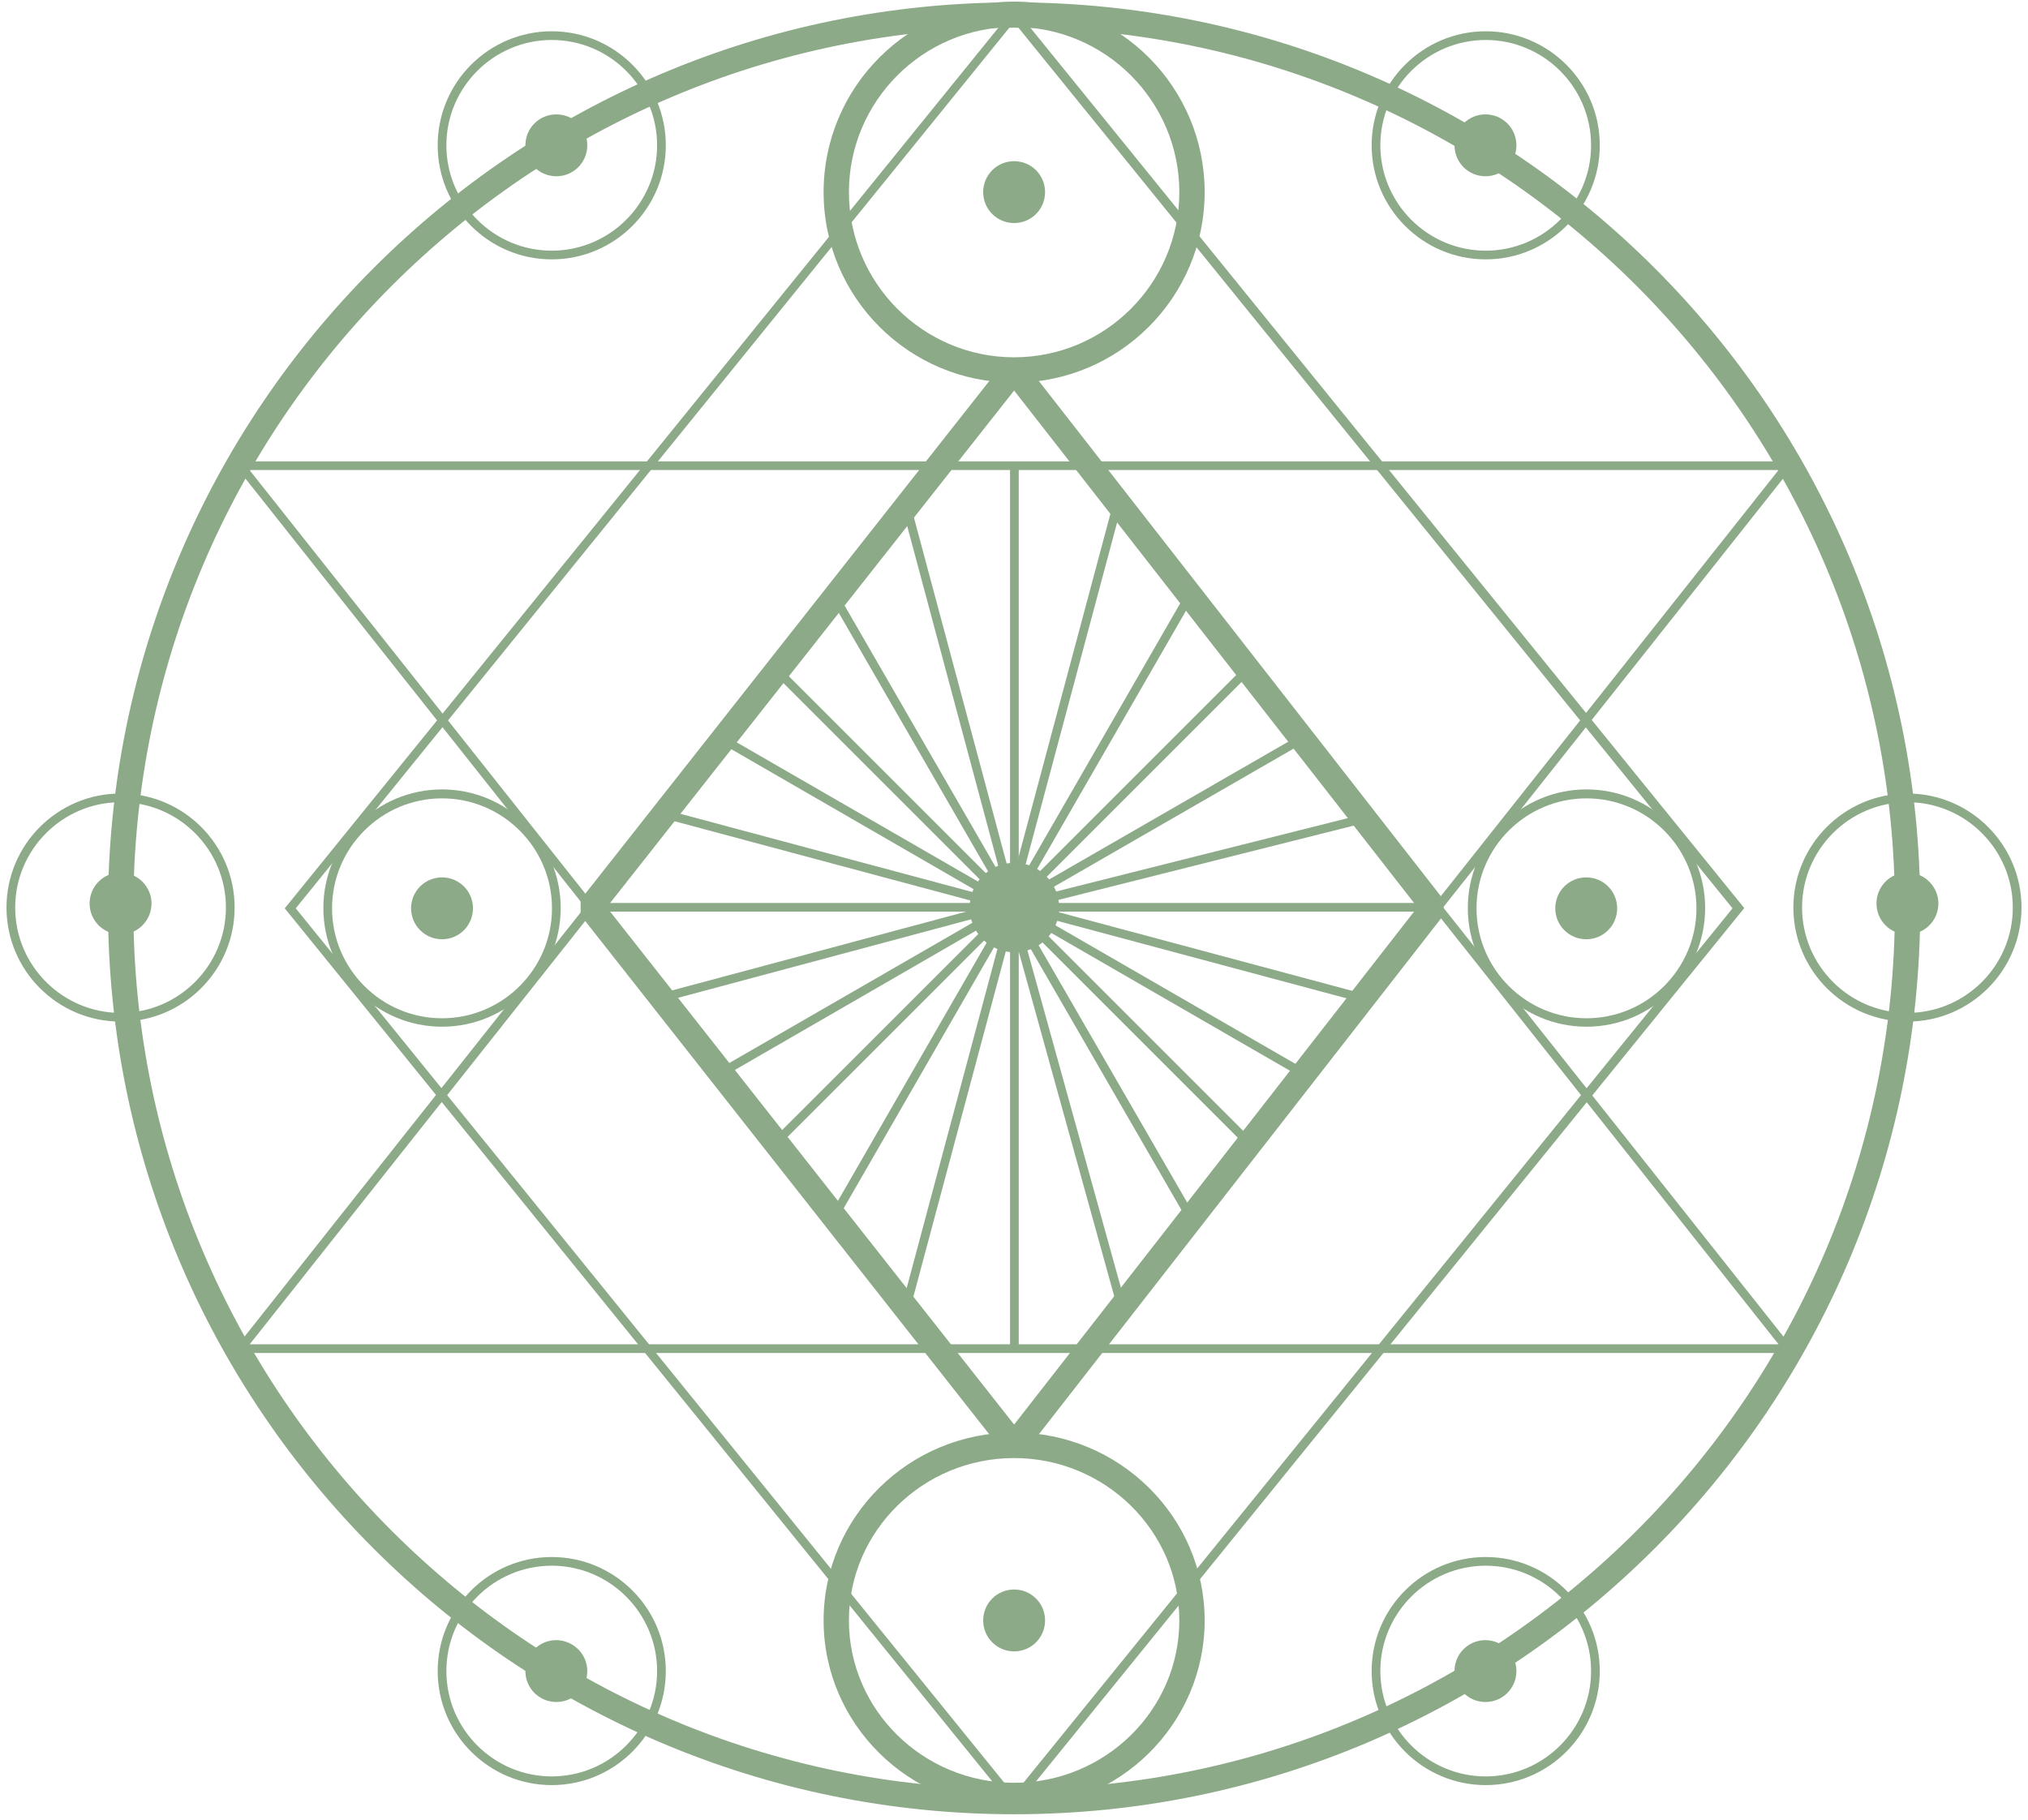 <?xml version="1.0" encoding="UTF-8"?> <svg xmlns="http://www.w3.org/2000/svg" width="234" height="210" viewBox="0 0 234 210" fill="none"> <path d="M117.015 209.375C59.355 209.375 12.465 162.486 12.465 104.825C12.465 47.165 59.355 0.276 117.015 0.276C174.675 0.276 221.564 47.165 221.564 104.825C221.564 162.486 174.645 209.375 117.015 209.375ZM117.015 3.197C60.977 3.197 15.386 48.788 15.386 104.825C15.386 160.863 60.977 206.454 117.015 206.454C173.052 206.454 218.643 160.863 218.643 104.825C218.643 48.788 173.052 3.197 117.015 3.197Z" fill="#8CAA87"></path> <path d="M207.282 156.141H26.718L116.985 42.208L117.369 42.709L207.282 156.141ZM28.813 155.138H205.217L117.015 43.831L28.813 155.138Z" fill="#8CAA87"></path> <path d="M117.015 167.177L116.631 166.676L26.747 53.244H207.312L117.015 167.177ZM28.813 54.277L117.015 165.554L205.217 54.247H28.813V54.277Z" fill="#8CAA87"></path> <path d="M117.015 44.155C104.887 44.155 95.031 34.299 95.031 22.171C95.031 10.043 104.887 0.187 117.015 0.187C129.143 0.187 138.999 10.043 138.999 22.171C138.999 34.299 129.143 44.155 117.015 44.155ZM117.015 3.108C106.51 3.108 97.952 11.666 97.952 22.171C97.952 32.676 106.51 41.234 117.015 41.234C127.52 41.234 136.077 32.676 136.077 22.171C136.077 11.666 127.52 3.108 117.015 3.108Z" fill="#8CAA87"></path> <path d="M63.663 29.932C56.404 29.932 50.502 24.03 50.502 16.771C50.502 9.512 56.404 3.61 63.663 3.61C70.922 3.61 76.824 9.512 76.824 16.771C76.824 24.03 70.922 29.932 63.663 29.932ZM63.663 4.613C56.964 4.613 51.505 10.073 51.505 16.771C51.505 23.47 56.964 28.929 63.663 28.929C70.361 28.929 75.82 23.47 75.82 16.771C75.82 10.073 70.361 4.613 63.663 4.613Z" fill="#8CAA87"></path> <path d="M13.911 117.898C6.652 117.898 0.75 111.996 0.75 104.737C0.75 97.478 6.652 91.576 13.911 91.576C21.17 91.576 27.072 97.478 27.072 104.737C27.072 111.996 21.17 117.898 13.911 117.898ZM13.911 92.579C7.212 92.579 1.753 98.038 1.753 104.737C1.753 111.435 7.212 116.894 13.911 116.894C20.609 116.894 26.069 111.435 26.069 104.737C26.069 98.038 20.609 92.579 13.911 92.579Z" fill="#8CAA87"></path> <path d="M220.089 117.898C212.83 117.898 206.928 111.996 206.928 104.737C206.928 97.478 212.83 91.576 220.089 91.576C227.348 91.576 233.25 97.478 233.25 104.737C233.25 111.996 227.348 117.898 220.089 117.898ZM220.089 92.579C213.391 92.579 207.931 98.038 207.931 104.737C207.931 111.435 213.391 116.894 220.089 116.894C226.788 116.894 232.247 111.435 232.247 104.737C232.247 98.038 226.788 92.579 220.089 92.579Z" fill="#8CAA87"></path> <path d="M171.429 29.932C164.17 29.932 158.268 24.03 158.268 16.771C158.268 9.512 164.17 3.61 171.429 3.61C178.688 3.61 184.59 9.512 184.59 16.771C184.59 24.03 178.688 29.932 171.429 29.932ZM171.429 4.613C164.73 4.613 159.271 10.073 159.271 16.771C159.271 23.47 164.73 28.929 171.429 28.929C178.127 28.929 183.587 23.47 183.587 16.771C183.587 10.073 178.127 4.613 171.429 4.613Z" fill="#8CAA87"></path> <path d="M63.663 206.011C56.404 206.011 50.502 200.109 50.502 192.85C50.502 185.591 56.404 179.689 63.663 179.689C70.922 179.689 76.824 185.591 76.824 192.85C76.824 200.109 70.922 206.011 63.663 206.011ZM63.663 180.692C56.964 180.692 51.505 186.151 51.505 192.85C51.505 199.548 56.964 205.008 63.663 205.008C70.361 205.008 75.82 199.548 75.82 192.85C75.82 186.151 70.361 180.692 63.663 180.692Z" fill="#8CAA87"></path> <path d="M171.429 206.011C164.17 206.011 158.268 200.109 158.268 192.85C158.268 185.591 164.17 179.689 171.429 179.689C178.688 179.689 184.59 185.591 184.59 192.85C184.59 200.109 178.688 206.011 171.429 206.011ZM171.429 180.692C164.73 180.692 159.271 186.151 159.271 192.85C159.271 199.548 164.73 205.008 171.429 205.008C178.127 205.008 183.587 199.548 183.587 192.85C183.587 186.151 178.127 180.692 171.429 180.692Z" fill="#8CAA87"></path> <path d="M51.004 118.488C43.449 118.488 37.311 112.35 37.311 104.795C37.311 97.241 43.449 91.103 51.004 91.103C58.558 91.103 64.696 97.241 64.696 104.795C64.696 112.35 58.558 118.488 51.004 118.488ZM51.004 92.136C44.01 92.136 38.315 97.831 38.315 104.825C38.315 111.819 44.01 117.514 51.004 117.514C57.997 117.514 63.692 111.819 63.692 104.825C63.692 97.831 57.997 92.136 51.004 92.136Z" fill="#8CAA87"></path> <path d="M183.055 118.488C175.501 118.488 169.363 112.35 169.363 104.795C169.363 97.241 175.501 91.103 183.055 91.103C190.61 91.103 196.748 97.241 196.748 104.795C196.748 112.35 190.61 118.488 183.055 118.488ZM183.055 92.136C176.062 92.136 170.367 97.831 170.367 104.825C170.367 111.819 176.062 117.514 183.055 117.514C190.049 117.514 195.744 111.819 195.744 104.825C195.744 97.831 190.049 92.136 183.055 92.136Z" fill="#8CAA87"></path> <path d="M117.015 208.696C104.887 208.696 95.031 198.958 95.031 187.007C95.031 175.056 104.887 165.318 117.015 165.318C129.143 165.318 138.999 175.056 138.999 187.007C138.999 198.958 129.143 208.696 117.015 208.696ZM117.015 168.269C106.51 168.269 97.952 176.679 97.952 187.007C97.952 197.335 106.51 205.745 117.015 205.745C127.52 205.745 136.077 197.335 136.077 187.007C136.077 176.679 127.52 168.269 117.015 168.269Z" fill="#8CAA87"></path> <path d="M117.546 53.775H116.543V104.766H117.546V53.775Z" fill="#8CAA87"></path> <path d="M105.117 58.473L104.147 58.733L116.504 104.85L117.473 104.59L105.117 58.473Z" fill="#8CAA87"></path> <path d="M96.814 68.775L95.945 69.277L116.557 104.976L117.426 104.475L96.814 68.775Z" fill="#8CAA87"></path> <path d="M90.087 77.106L89.377 77.815L116.67 105.108L117.379 104.398L90.087 77.106Z" fill="#8CAA87"></path> <path d="M116.779 105.179L83.227 85.792L83.729 84.936L117.28 104.294L116.779 105.179Z" fill="#8CAA87"></path> <path d="M77.191 93.566L76.931 94.535L116.863 105.234L117.123 104.265L77.191 93.566Z" fill="#8CAA87"></path> <path d="M166.442 105.209H67.115L117.015 41.883L117.398 42.385L166.442 105.209ZM116.543 104.206H164.376L117.015 43.506L69.181 104.206H116.543Z" fill="#8CAA87"></path> <path d="M128.337 58.502L116 104.624L116.969 104.883L129.307 58.761L128.337 58.502Z" fill="#8CAA87"></path> <path d="M136.644 68.82L116.061 104.537L116.931 105.038L137.514 69.321L136.644 68.82Z" fill="#8CAA87"></path> <path d="M143.435 77.107L116.142 104.399L116.852 105.109L144.144 77.817L143.435 77.107Z" fill="#8CAA87"></path> <path d="M149.799 84.93L116.23 104.275L116.731 105.144L150.3 85.799L149.799 84.93Z" fill="#8CAA87"></path> <path d="M157.382 93.949L116.373 104.263L116.617 105.236L157.626 94.922L157.382 93.949Z" fill="#8CAA87"></path> <path d="M117.546 104.265H116.543V155.256H117.546V104.265Z" fill="#8CAA87"></path> <path d="M116.523 104.157L104.181 150.279L105.15 150.538L117.492 104.416L116.523 104.157Z" fill="#8CAA87"></path> <path d="M116.615 103.982L96.04 139.706L96.909 140.207L117.484 104.482L116.615 103.982Z" fill="#8CAA87"></path> <path d="M116.749 103.925L89.449 131.213L90.158 131.923L117.458 104.634L116.749 103.925Z" fill="#8CAA87"></path> <path d="M83.729 124.095L83.227 123.209L116.779 103.852L117.28 104.707L83.729 124.095Z" fill="#8CAA87"></path> <path d="M116.872 103.763L76.94 114.462L77.2 115.431L117.132 104.732L116.872 103.763Z" fill="#8CAA87"></path> <path d="M117.008 104.118L116.041 104.386L128.923 150.882L129.89 150.614L117.008 104.118Z" fill="#8CAA87"></path> <path d="M116.917 104.026L116.048 104.528L137 140.815L137.868 140.313L116.917 104.026Z" fill="#8CAA87"></path> <path d="M116.863 103.923L116.154 104.632L143.884 132.362L144.594 131.653L116.863 103.923Z" fill="#8CAA87"></path> <path d="M117.148 104.113L116.647 104.982L150.2 124.355L150.702 123.486L117.148 104.113Z" fill="#8CAA87"></path> <path d="M116.599 103.787L116.339 104.756L157.354 115.745L157.614 114.776L116.599 103.787Z" fill="#8CAA87"></path> <path d="M122.208 104.737C122.208 107.599 119.907 109.901 117.044 109.901C114.182 109.901 111.88 107.599 111.88 104.737C111.88 101.875 114.182 99.573 117.044 99.573C119.877 99.573 122.208 101.875 122.208 104.737Z" fill="#8CAA87"></path> <path d="M54.574 104.825C54.574 106.802 52.981 108.396 51.004 108.396C49.026 108.396 47.433 106.802 47.433 104.825C47.433 102.848 49.026 101.255 51.004 101.255C52.981 101.255 54.574 102.848 54.574 104.825Z" fill="#8CAA87"></path> <path d="M186.597 104.825C186.597 106.802 185.003 108.396 183.026 108.396C181.049 108.396 179.455 106.802 179.455 104.825C179.455 102.848 181.049 101.255 183.026 101.255C185.003 101.255 186.597 102.848 186.597 104.825Z" fill="#8CAA87"></path> <path d="M120.585 187.007C120.585 188.984 118.992 190.578 117.015 190.578C115.038 190.578 113.444 188.984 113.444 187.007C113.444 185.03 115.038 183.437 117.015 183.437C118.992 183.437 120.585 185.03 120.585 187.007Z" fill="#8CAA87"></path> <path d="M120.585 22.171C120.585 24.148 118.992 25.742 117.015 25.742C115.038 25.742 113.444 24.148 113.444 22.171C113.444 20.194 115.038 18.601 117.015 18.601C118.992 18.601 120.585 20.194 120.585 22.171Z" fill="#8CAA87"></path> <path d="M67.764 16.771C67.764 18.748 66.171 20.342 64.194 20.342C62.217 20.342 60.623 18.748 60.623 16.771C60.623 14.794 62.217 13.2 64.194 13.2C66.171 13.2 67.764 14.794 67.764 16.771Z" fill="#8CAA87"></path> <path d="M174.97 16.771C174.97 18.748 173.377 20.342 171.399 20.342C169.422 20.342 167.829 18.748 167.829 16.771C167.829 14.794 169.422 13.2 171.399 13.2C173.377 13.2 174.97 14.794 174.97 16.771Z" fill="#8CAA87"></path> <path d="M67.764 192.85C67.764 194.827 66.171 196.42 64.194 196.42C62.217 196.42 60.623 194.827 60.623 192.85C60.623 190.873 62.217 189.279 64.194 189.279C66.171 189.309 67.764 190.902 67.764 192.85Z" fill="#8CAA87"></path> <path d="M17.482 104.264C17.482 106.241 15.888 107.835 13.911 107.835C11.934 107.835 10.34 106.241 10.34 104.264C10.34 102.287 11.934 100.694 13.911 100.694C15.888 100.723 17.482 102.317 17.482 104.264Z" fill="#8CAA87"></path> <path d="M223.66 104.264C223.66 106.241 222.066 107.835 220.089 107.835C218.112 107.835 216.518 106.241 216.518 104.264C216.518 102.287 218.112 100.694 220.089 100.694C222.066 100.723 223.66 102.317 223.66 104.264Z" fill="#8CAA87"></path> <path d="M174.97 192.85C174.97 194.827 173.377 196.42 171.399 196.42C169.422 196.42 167.829 194.827 167.829 192.85C167.829 190.873 169.422 189.279 171.399 189.279C173.377 189.309 174.97 190.902 174.97 192.85Z" fill="#8CAA87"></path> <path d="M117.015 208.696L116.631 208.224L32.856 104.825L33.121 104.501L117.044 0.925L201.262 104.796L200.997 105.12L117.015 208.696ZM34.124 104.825L116.985 207.103L199.905 104.825L116.985 2.548L34.124 104.825Z" fill="#8CAA87"></path> <path d="M115.864 167.708L66.997 105.622V103.822L115.864 41.794H118.166L166.56 103.822V105.622L118.166 167.708H115.864ZM70.007 104.707L117.015 164.403L163.55 104.707L117.015 45.07L70.007 104.707Z" fill="#8CAA87"></path> </svg> 